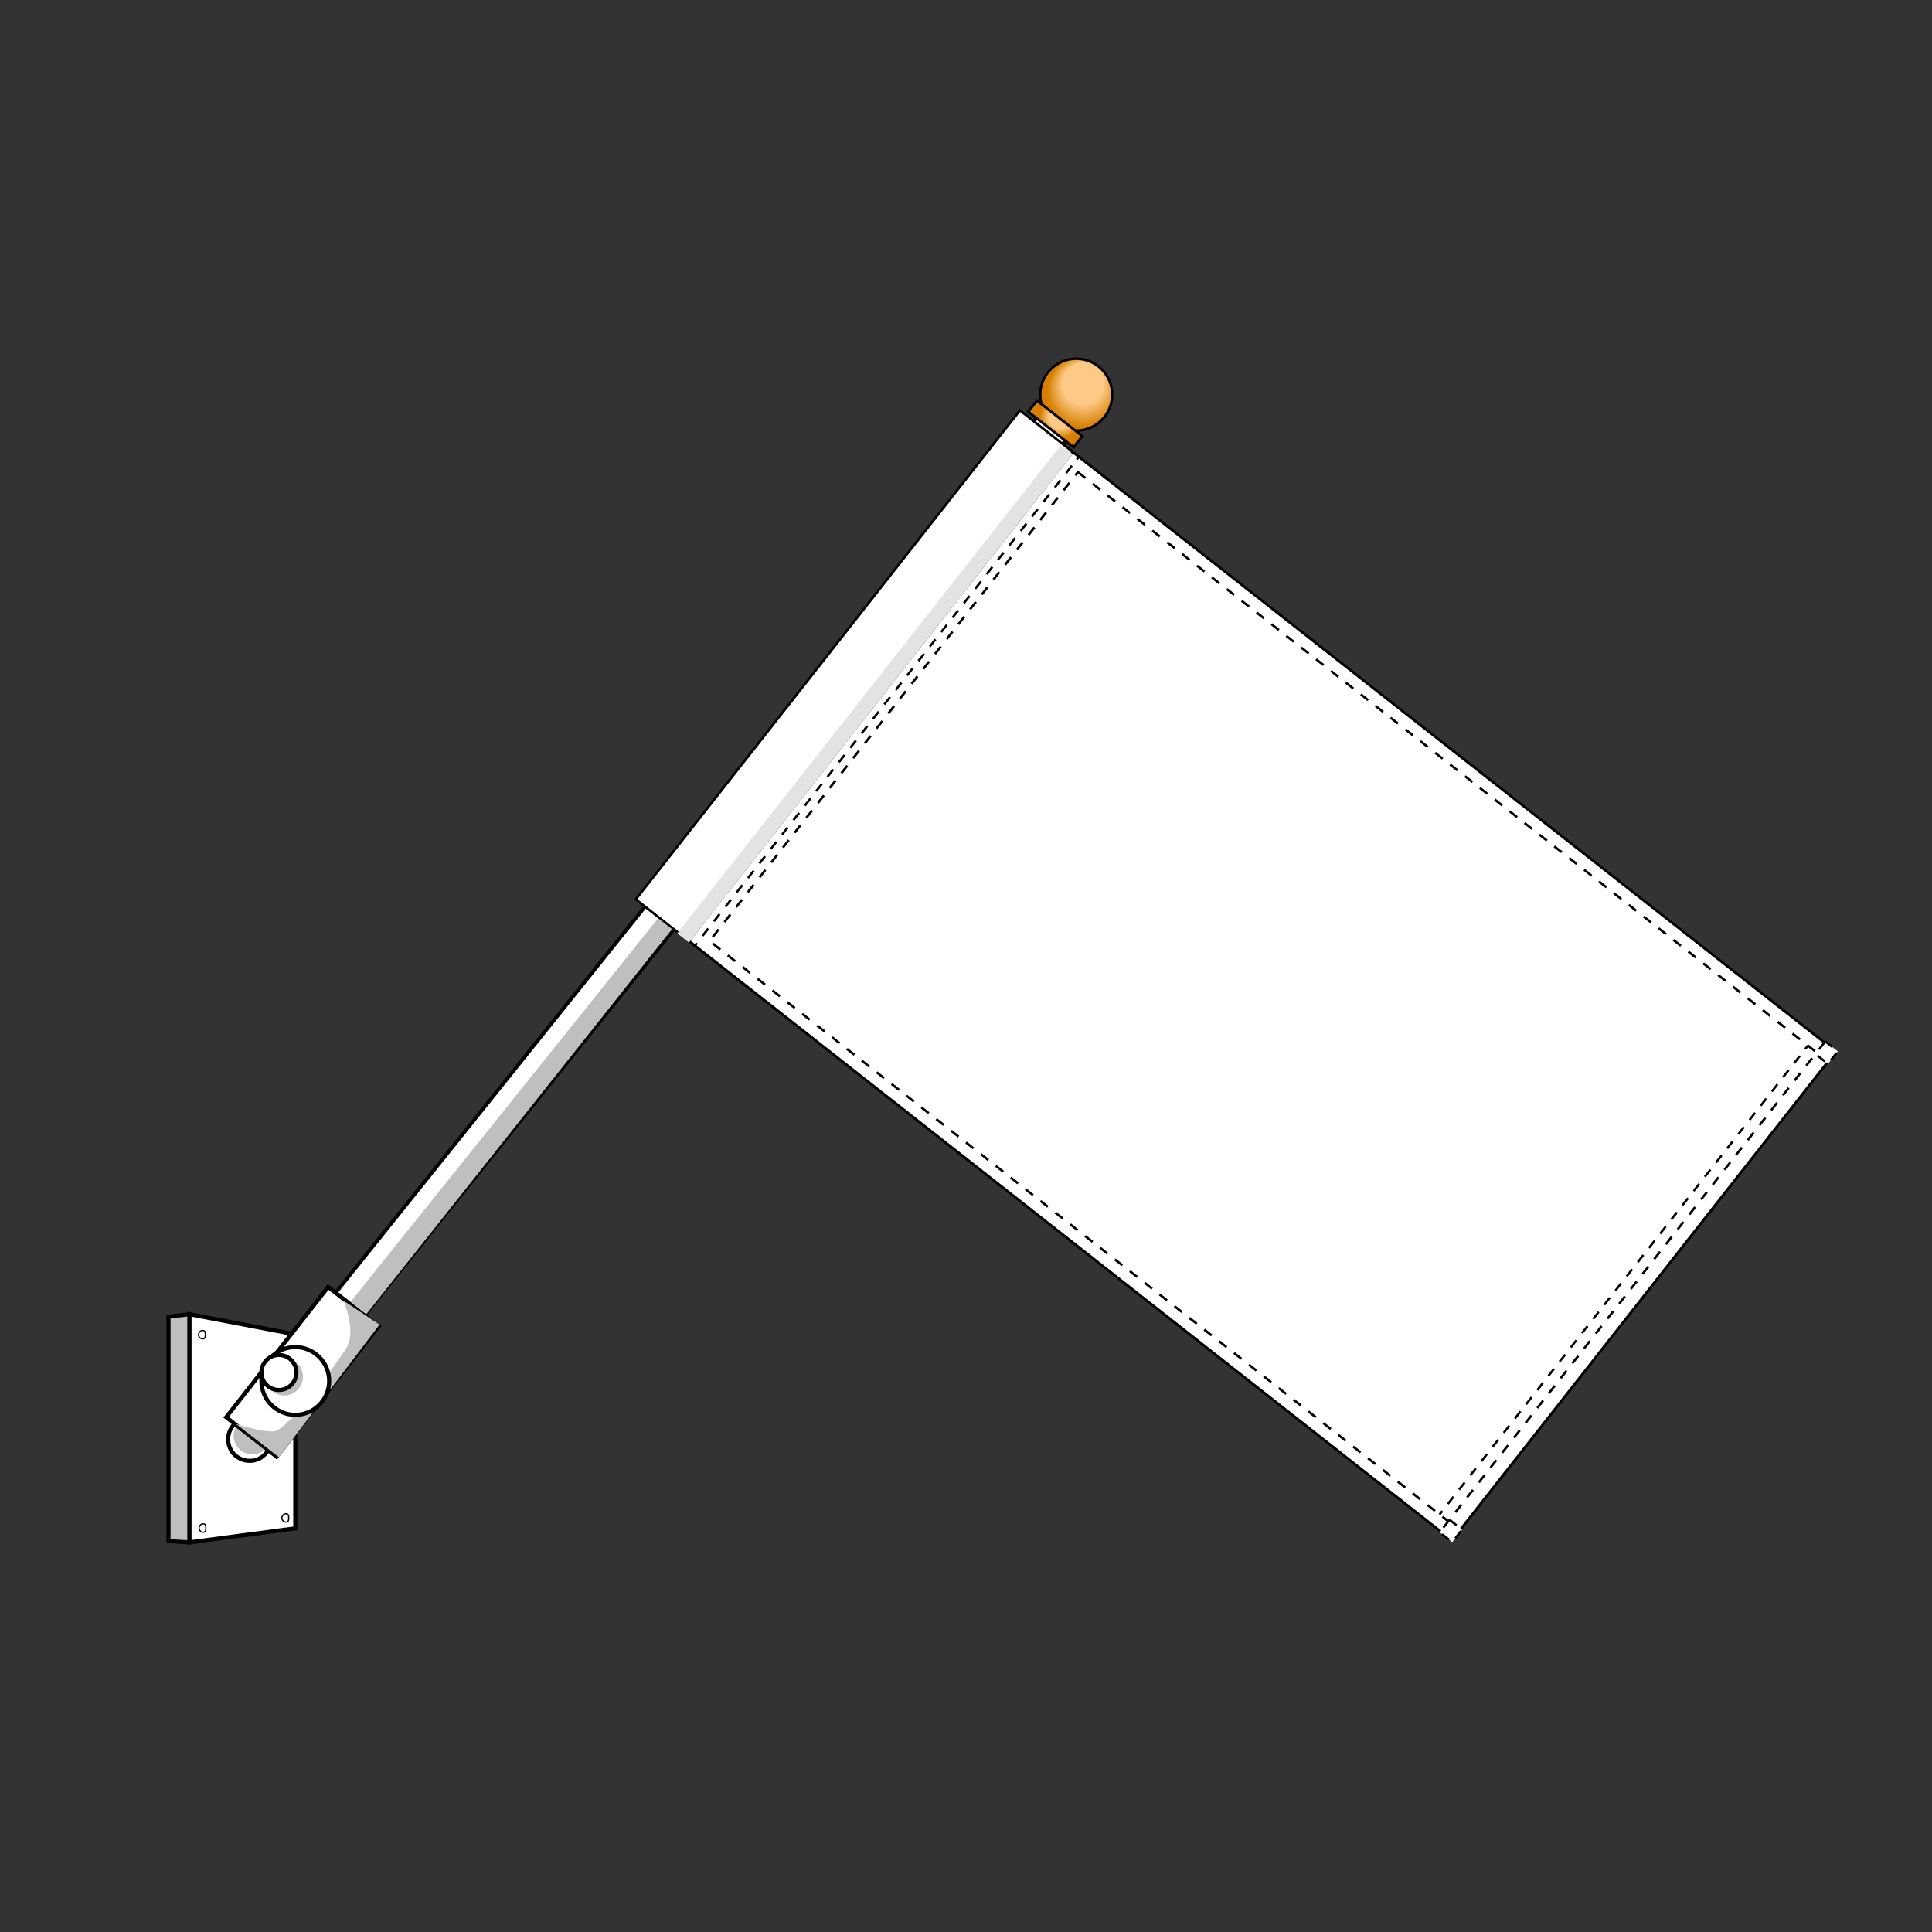 <svg viewBox="0 0 500 500" xmlns:xlink="http://www.w3.org/1999/xlink" xmlns="http://www.w3.org/2000/svg"><rect x="0" y="0" width="500" height="500" fill="#333333" stroke="none"/><defs><style>.cls-1{stroke-dasharray:2.32;}.cls-1,.cls-2,.cls-3,.cls-4,.cls-5,.cls-6,.cls-7,.cls-8,.cls-9,.cls-10,.cls-11{stroke:#000;stroke-miterlimit:10;}.cls-1,.cls-3,.cls-12,.cls-7,.cls-8{fill:#fff;}.cls-1,.cls-4,.cls-9{stroke-width:.58px;}.cls-13{isolation:isolate;}.cls-2{fill:url(#radial-gradient);}.cls-2,.cls-5{stroke-width:.65px;}.cls-3{stroke-dasharray:2.45;stroke-width:.61px;}.cls-14{fill:#e3e3e3;}.cls-14,.cls-15{mix-blend-mode:multiply;}.cls-4{stroke-dasharray:2.34 2.34;}.cls-4,.cls-9,.cls-10,.cls-11{fill:none;}.cls-5{fill:url(#radial-gradient-2);}.cls-6,.cls-8{stroke-width:1.06px;}.cls-6,.cls-16,.cls-15{fill:#bfbfbf;}.cls-7{stroke-width:.32px;}.cls-10,.cls-11{stroke-width:.59px;}.cls-11{stroke-dasharray:2.38 2.38;}</style><radialGradient gradientUnits="userSpaceOnUse" gradientTransform="translate(-370.96 375.73) rotate(-2.16) scale(.64)" r="14.58" fy="-397.31" fx="1033.1" cy="-390.07" cx="1033.1" id="radial-gradient"><stop stop-color="#fcc986" offset=".57"></stop><stop stop-color="#d67f00" offset="1"></stop></radialGradient><radialGradient xlink:href="#radial-gradient" gradientTransform="translate(269.07 957.86) scale(.64)" r="8.5" fy="-1329" fx="6.34" cy="-1329" cx="6.34" id="radial-gradient-2"></radialGradient></defs><g class="cls-13"><g id="Layer_12"><polygon points="68.08 358.01 271.33 104.32 275.55 114.27 71.12 369.43 68.08 358.01" class="cls-12"></polygon><path d="M271.21,105.22l3.81,8.98-203.69,254.24-2.74-10.31,202.62-252.9M271.45,103.43l-203.88,254.47,3.33,12.53L276.09,114.34l-4.63-10.91h0Z"></path><g id="Pole_Sleeve_Flag"><rect transform="translate(-77.74 354.91) rotate(-51.85)" height="252.46" width="160.87" y="131.19" x="245.75" class="cls-12"></rect><path d="M276.67,116.65l198,155.54-98.97,125.98-198-155.54,98.97-125.98M276.56,115.72l-99.79,127.03,199.05,156.37,99.79-127.03-199.05-156.37h0Z"></path><rect transform="translate(229.18 -146.82) rotate(38.15)" height="154.31" width="243.12" y="180.8" x="205.31" class="cls-3"></rect><rect transform="translate(269.28 -233.82) rotate(38.15)" height="4.13" width="4.13" y="270.37" x="470.64" class="cls-1"></rect><rect transform="translate(324.97 -147.31) rotate(38.15)" height="4.13" width="4.13" y="394.15" x="373.4" class="cls-1"></rect><line y2="270.61" x2="467.88" y1="391.96" x1="372.55" class="cls-12"></line><line y2="391.04" x2="373.27" y1="391.96" x1="372.55" class="cls-9"></line><line y2="272.44" x2="466.44" y1="389.2" x1="374.71" class="cls-4"></line><line y2="270.61" x2="467.88" y1="271.52" x1="467.16" class="cls-9"></line><line y2="117.96" x2="279.41" y1="244.99" x1="179.62" class="cls-12"></line><line y2="244.06" x2="180.36" y1="244.99" x1="179.62" class="cls-10"></line><line y2="119.83" x2="277.95" y1="242.19" x1="181.82" class="cls-11"></line><line y2="117.96" x2="279.41" y1="118.89" x1="278.68" class="cls-10"></line><rect transform="translate(-52.99 240.69) rotate(-51.85)" height="17.4" width="160.91" y="166.15" x="140.63" class="cls-12"></rect><path d="M264,106.65l13.19,10.36-99.02,126.05-13.19-10.36,99.02-126.04M263.89,105.77l-99.79,127.03,14.18,11.14,99.79-127.03-14.18-11.14h0Z"></path><rect transform="translate(159.29 -101.51) rotate(38.15)" height="160.74" width="3.84" y="99.18" x="224.5" class="cls-14"></rect></g><circle r="9.31" cy="102.14" cx="278.52" class="cls-2"></circle><rect transform="translate(125.64 -145.02) rotate(38.05)" height="3.66" width="14.91" y="107.87" x="265.67" class="cls-5"></rect><polygon points="49 340.12 76.42 345.34 76.42 395.53 49 399.16 49 340.12" class="cls-8"></polygon><circle r="5.56" cy="372.5" cx="64.6" class="cls-8"></circle><circle r="4.85" cy="371.55" cx="65.31" class="cls-16"></circle><rect transform="translate(-249.56 197.86) rotate(-51.95)" height="16.59" width="42.82" y="346.74" x="56.86" class="cls-12"></rect><path d="M85.02,333.81l12.23,9.57-25.74,32.89-12.23-9.57,25.74-32.89M84.84,332.32l-27.04,34.55,13.89,10.87,27.04-34.55-13.89-10.87h0Z"></path><path d="M88.89,336.59s3.38,7.73.84,12.09-15.43,21.57-18.82,21.76-9.86-1.93-9.86-1.93l11.14,8.62,26.04-34.32-9.34-6.21Z" class="cls-15"></path><path d="M76.42,366.17c-4.83,0-8.77-3.93-8.77-8.77s3.93-8.77,8.77-8.77,8.77,3.93,8.77,8.77-3.93,8.77-8.77,8.77Z" class="cls-12"></path><path d="M76.42,349.16c4.54,0,8.24,3.7,8.24,8.24s-3.7,8.24-8.24,8.24-8.24-3.7-8.24-8.24,3.7-8.24,8.24-8.24M76.42,348.1c-5.13,0-9.3,4.16-9.3,9.3s4.16,9.3,9.3,9.3,9.3-4.16,9.3-9.3-4.16-9.3-9.3-9.3h0Z"></path><circle r="4.85" cy="356.3" cx="73.55" class="cls-16"></circle><circle r="4.53" cy="355.2" cx="72.18" class="cls-12"></circle><path d="M72.18,351.2c2.21,0,4,1.8,4,4s-1.8,4-4,4-4-1.8-4-4,1.8-4,4-4M72.18,350.14c-2.8,0-5.06,2.27-5.06,5.06s2.27,5.06,5.06,5.06,5.06-2.27,5.06-5.06-2.27-5.06-5.06-5.06h0Z"></path><polygon points="49 399.16 43.61 398.84 43.61 340.77 49 340.12 49 399.16" class="cls-6"></polygon><polygon points="90.72 336.92 170.3 237.67 173.88 240.48 94.8 340.12 90.72 336.92" class="cls-15"></polygon><path d="M53.15,345.41c0,.6-.07,1.09-.67,1.09s-1.09-.49-1.09-1.09.49-1.09,1.09-1.09.67.49.67,1.09Z" class="cls-7"></path><path d="M53.28,395.46c0,.6-.07,1.09-.67,1.09s-1.09-.49-1.09-1.09.49-1.09,1.09-1.09.67.49.67,1.09Z" class="cls-7"></path><path d="M74.72,392.83c0,.6-.07,1.09-.67,1.09s-1.09-.49-1.09-1.09.49-1.09,1.09-1.09.67.49.67,1.09Z" class="cls-7"></path></g></g></svg>
